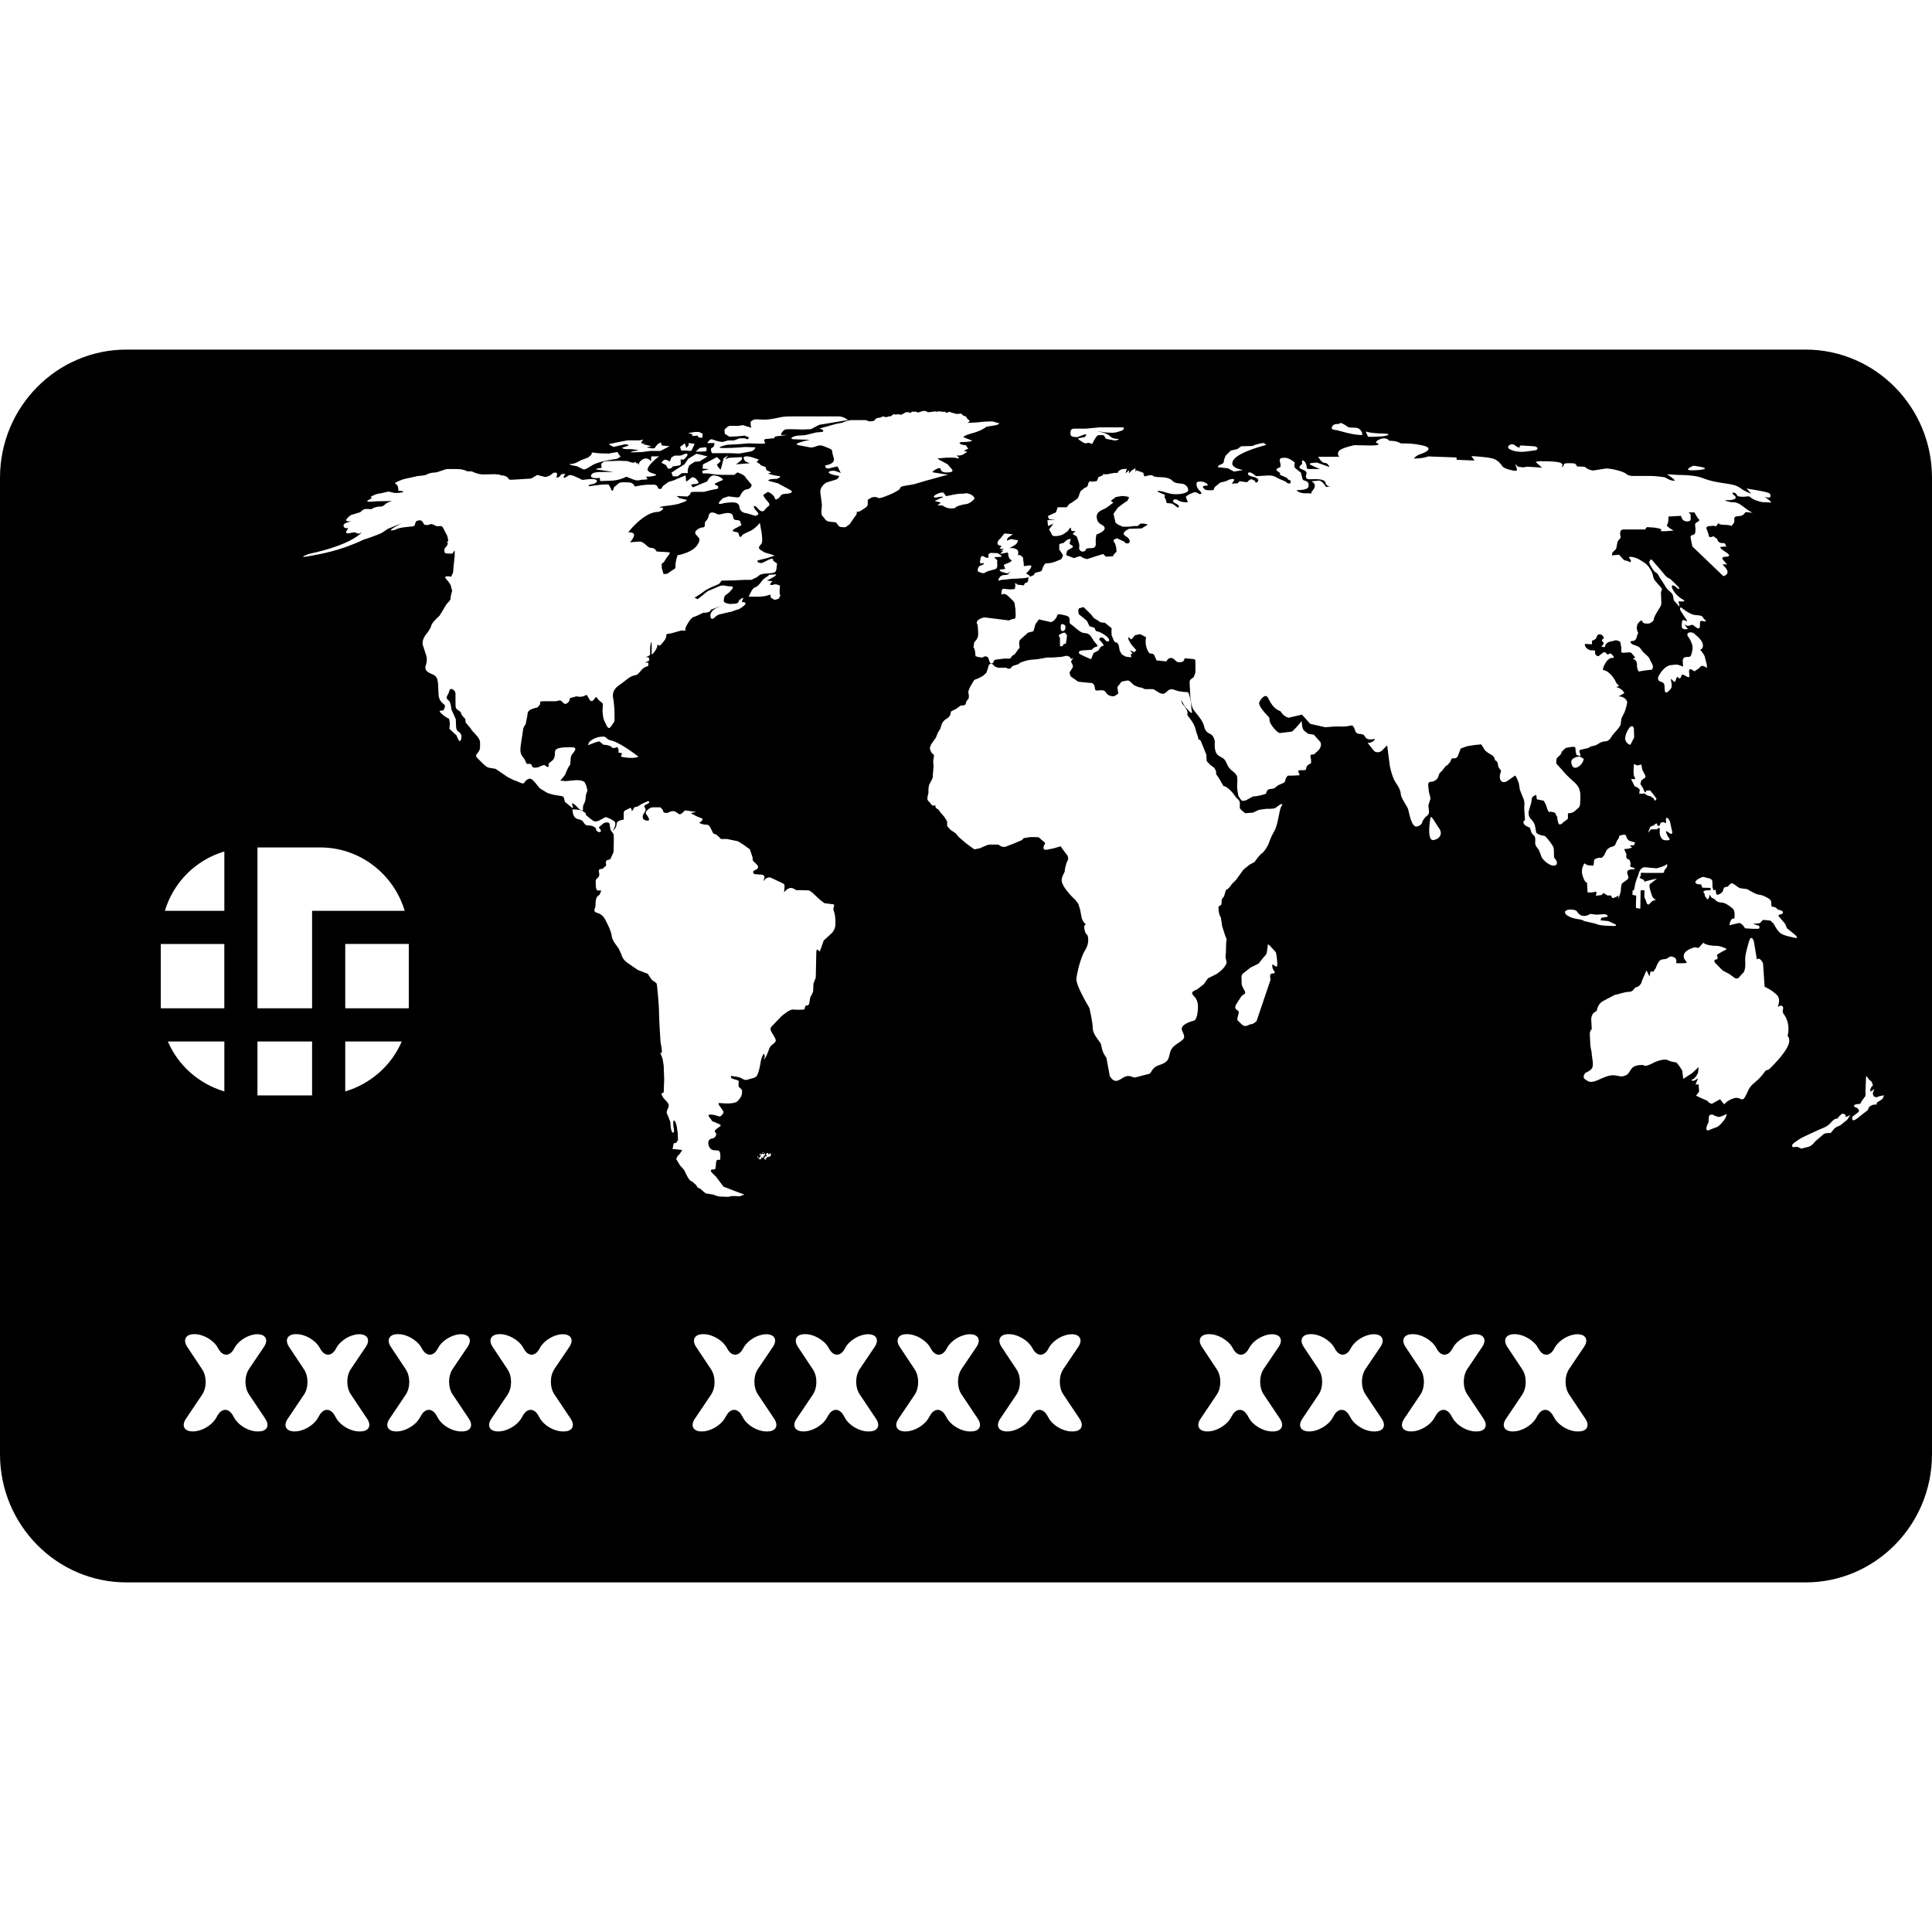 <svg xmlns="http://www.w3.org/2000/svg" viewBox="0 0 63.665 63.665"><path d="M44.353 21.586l.07-.006h-.007zm-6.574-3.57v.001l-.004-.007zm4.493 7.13l.018-.011-.018.011zm-5.064-6.23l.018.029-.003-.006-.015-.023zm-22.32-.724l.002-.003-.01.009zm44.61-6.672h-55.331c-2.298 0-4.167 1.893-4.167 4.221v32.182c0 2.327 1.869 4.222 4.167 4.222h55.331c2.298 0 4.167-1.893 4.167-4.222v-32.182c0-2.328-1.87-4.221-4.167-4.221zm2.534 24.695l-.194.126s.043.068-.05.059c-.094-.008-.194.076-.194.076l-.011.025-.039.085-.354.276c-.212.153-.145-.066-.145-.066l.177-.136c.085-.051-.004-.142-.032-.151-.178-.06-.076-.126.032-.126.11 0 .085-.035.118-.085l.134-.186v-.186l.018-.429c0-.074.062.018.09.068l.003.006.093.076.042.117-.051.052-.041.092.016.068.118-.094-.05.153.033.092.084.034.118-.042.142-.026-.057.122zm-32.034-22.602l.012-.01.039-.036h.148l.043.03.072-.021.117-.038.109.017.025.029.122-.008.105-.018.072.004v.008l.08-.017.127.017.084-.004.014.036.002.006.019-.006.095-.031.095.031.033.01.117.03.143-.013.076.068.084.029.055.084-.003.002.028.015c.109.06-.05.109-.025.109l.319-.017c.06-.008.253-.033.497-.033l.235.067s-.066.059-.177.067l-.253.042s-.144.126-.456.21c-.311.083-.303.135-.303.135l.278.109c.042.018-.101.05-.303.05-.202 0-.076.103.101.103l.084.118s-.219.083-.102.083c.118 0 .025.05-.076.11-.058.034-.152.034-.212.028l.086.073c-.009.051-.101 0-.169 0h-.245l-.278.025c-.042 0 .05.058.143.1l.169.092.134.152c.084.093-.017.119-.168.119s-.186-.06-.194-.119c-.009-.06-.144.009-.144.009s-.194.101-.092.109l.48.075-.161.042-.614.169-.336.101-.345.06c-.177.034-.068.076-.203.152s-.135.084-.413.193c-.277.109-.21.017-.346.017-.134 0-.193.092-.227.092v.134c0 .083-.034.102-.202.211s-.177 0-.16.067c.017.068-.076.161-.076.161l-.157.23-.135.101c-.142 0-.193 0-.235-.05l-.084-.11-.236-.025c-.126-.034-.126-.109-.203-.177-.075-.068-.016-.287-.025-.404l-.05-.379c-.017-.211.202-.328.202-.328l.304-.093c.067-.009.134-.126.109-.126s-.202-.025-.303-.077c-.101-.051.018-.092.109-.092.093 0 .253.076.253.076l-.109-.22-.278.068c-.16.017-.118-.102-.118-.102s.16-.017.244-.101c.084-.084-.009-.21-.017-.328-.008-.119-.051-.101-.262-.194-.21-.092-.261.035-.455.035l-.396-.076c-.253-.051.371-.177.371-.177l-.497-.017c-.227 0-.067-.126.186-.126.252 0 .438-.109.632-.109s.134-.093-.009-.118l.573-.16.194-.035c.018-.025.219-.084.287-.084h.472l.134.043.134-.016.093-.09.134-.025.097-.042.021.025.084.005.071-.025.051.004.105-.076.047.013.13-.009.059.021.097-.046.037-.024.03-.019.118.004.017.015.015.011zm26.313 23.193c0-.094.143-.094.185-.043l.127.043c.101 0 .244-.085.244-.085s.059-.041.008.085-.255.344-.33.344l-.261.102c-.118 0-.01-.235.016-.261l.011-.185zm.504-.414l-.134-.169-.27.151-.085-.033-.066-.068-.151-.065-.219-.102.101-.134-.018-.237h-.1l.083-.202c-.201.152-.218.051-.218.051.135-.032.218-.236.218-.236l.019-.184-.22.202-.287.186-.032-.271s-.152-.253-.203-.27-.168-.017-.253-.068c-.084-.049-.286-.033-.539.102-.252.134-.286.05-.286.05-.488-.017-.388.253-.574.338-.186.084-.236 0-.438 0s-.472.169-.606.202c-.136.032-.186.017-.303-.068-.118-.084.017-.219.017-.219s.117-.033.201-.134c.085-.102 0-.388 0-.488 0-.102-.051-.186-.051-.388 0-.203-.05-.338.051-.422l-.017-.354c.033-.236.169-.202.186-.271.017-.067.051-.236.236-.32l.354-.186c.118-.017.32-.101.472-.101s.168-.152.235-.152c.068 0 .185-.118.185-.202l.153-.354.102.202.032-.169.085.017.084-.118s.051-.152.118-.235c.067-.084.185-.052.252-.084.067-.035.086-.102.22-.052.136.052.084.203.084.203h.235c.236 0 .035-.066.017-.203-.017-.134.086-.218.254-.286.167-.067.1-.017.236-.017l.152-.167c.1.084.319.101.421.101.101 0 .151.017.285.068.137.051 0 .068-.134.152-.135.084-.135.068-.101.152.033.084-.085.084-.085.084s-.067.051.051.152l.201.203.219.117.187.135c.135.05.135-.05.252-.152.118-.101.085-.354.085-.472 0-.119.033-.253.118-.556.084-.303.168-.034.168-.034l.102.606c.084-.118.201.118.201.118l.052.775s.235.102.404.27c.169.169-.017.456.051.388.066-.067.185-.034.151.084-.033.116.033.169.033.169.236.336.118.707.118.707.201.219-.186.656-.404.893-.219.237-.236.237-.287.237-.05 0-.118.184-.369.388-.254.203-.22.287-.338.488-.117.202-.151-.017-.371.051-.22.067-.322.201-.322.201zm-7.452-11.188c-.023-.18-.091-.09-.112-.203-.023-.113-.158-.147-.214-.192l-.092-.071-.021-.029-.111-.179-.227.021-.136.023-.088.011-.226.08-.09.235c-.022.078-.111.102-.169.089-.056-.012-.077.101-.077.101l-.091.113c-.057.022-.112.089-.157.157-.045.067-.136.111-.146.202-.011.09-.124.202-.259.202-.134 0-.066.191-.066.281s.055.169.055.281l-.067.213.022.214c0 .111-.102.146-.134.19l-.08.113s0 .134-.179.179c-.179.045-.258-.416-.291-.551-.034-.134-.237-.359-.248-.527-.01-.169-.156-.338-.214-.45-.055-.112-.111-.292-.145-.46l-.089-.686-.191.191c-.146.09-.247-.011-.247-.011l-.203-.258c.214-.012.237-.136.237-.136-.347.077-.29-.094-.393-.144l-.068-.014c-.201 0-.169-.101-.234-.224-.068-.124-.091-.011-.416-.022-.208-.008-.32.004-.403.013l-.125.009-.494-.113-.27-.303-.439.102c-.169-.033-.269-.213-.269-.213-.227-.078-.328-.281-.417-.449-.09-.169-.291.112-.291.19l.036.098c.054.095.157.22.244.306.122.124.022.112.101.258.066.123.211.286.29.313l.035.001.371-.045c.089-.044.326-.348.326-.348l.025.199.02.06c.032.068.112.113.168.158l.19.032.134.147.079.09c.035.057.045.191-.089.303-.135.112-.08.112-.18.112-.102 0-.034.135-.034.168v.124s-.146.045-.156.146c-.013.101-.058.079-.202.079-.147 0 .022.157-.034.168l-.224.011h-.137c-.032 0-.09.09-.101.169-.011.08-.09.08-.202.135s-.124.134-.27.134c-.147 0-.158.158-.158.158s-.234.089-.427.089l-.224.124c-.169.056-.159 0-.214-.068-.058-.067-.058-.123-.079-.27-.023-.146 0-.225 0-.326l-.011-.126-.058-.087c-.078-.09-.19-.112-.28-.326-.089-.214-.146-.168-.292-.281-.146-.112-.101-.46-.101-.46-.068-.27-.157-.202-.271-.315-.111-.112-.045-.213-.214-.438l-.225-.291c-.035-.06-.06-.153-.076-.251-.03-.177-.036-.373-.036-.423l-.011-.225c0-.089.067-.112.123-.157l.012-.01.056-.146v-.371l-.009-.06-.06-.02-.246-.021c-.079-.023-.023.112-.157.123-.135.011-.123 0-.226-.09-.1-.09-.19-.021-.19-.021l-.078.089-.102-.012-.214-.023-.066-.157c-.023-.056-.068-.067-.124-.067-.058 0-.103-.102-.124-.157-.022-.056-.045-.123-.045-.269l.014-.115-.171-.087-.013-.013-.18.035-.056.068c-.057.067-.068.101-.124.021-.057-.079-.033.057-.033.057l.089.157.169.191-.068.067-.145-.067.089.112-.056.011.011.113-.179-.023-.124-.068-.074-.119-.035-.191-.059-.091-.03.001c-.067.011-.112-.179-.135-.213-.022-.034-.011-.258-.011-.258l-.21-.168-.016-.011-.134-.012-.157-.101c-.09-.034-.136-.146-.168-.169l-.182-.179-.056-.054-.113.031c-.101 0-.044.203-.044.203l.168.135c.112.078.125.135.125.135l.056.124.168.055.044.102c.035.022.112 0 .326.157.214.158.079.27-.034.124-.112-.146-.213-.011-.167.023.044.035.179.191.111.191-.068 0-.102.067-.146.146l-.167.09-.079.202s-.36-.146-.393-.19c-.034-.045.01-.101.122-.101l.292-.022s.056-.08.157-.101c.102-.023-.033-.079-.146-.281-.111-.202-.213-.146-.313-.18-.102-.034-.19-.124-.314-.225s-.113-.055-.113-.19c0-.136-.068-.136-.259-.181-.157-.037-.146.019-.163.071l-.017.03c-.045.057-.077.125-.18.146l-.393-.089-.113.157-.067.235-.179.045-.237.213c-.123.101.012.314-.068.314l-.146.203c-.056-.011-.134.124-.134.124h-.202l-.259.033c-.111 0-.067.113-.134.124-.067.012-.078-.01-.112-.136-.034-.124-.146-.101-.191-.066l-.012.01-.122-.01-.113-.034s-.011-.28-.067-.28l.022-.169c.034-.056.135-.112.135-.292l-.014-.234-.008-.057c-.124-.179.225-.247.225-.247l.808.101.1-.041.082-.015c.066 0 .032-.236.032-.326l-.032-.202c-.012-.033-.103-.123-.227-.236-.124-.113-.201 0-.201-.045s0-.168.055-.179l.227.022.156-.011.022-.113c-.022-.09-.012-.111.067-.033l.213.023s.022-.089.08-.089c.057 0 .066-.09.066-.147l.019-.03-.14.027-.253.017-.186.008-.21.025c-.143 0-.219.042-.219.042.017-.152.126-.202.236-.194.108.008.159-.126.159-.126-.084.134-.193.034-.243.034-.051 0-.119-.051-.109-.084l.185-.026-.051-.134.186-.076c.151-.076.025-.101.025-.101s-.061-.076-.061-.167c0-.093-.075-.051-.075-.051l-.193.035.109-.109h-.101l.126-.059h-.152l.066-.093s-.134-.017-.134-.076.016-.101.092-.168l.136-.168.278.025-.117.084c-.061.033-.086.101-.077.126l.135-.05.228.041s-.008.119-.151.186l-.152.084s.067-.042.219.008c.151.05.076.219.076.219s.043-.043.126.025c.084.067.033.085.067.193l.008.136.212-.026c.067.026.033.035 0 .118l-.136.152.102.058.023.046.125-.051c.032-.032-.017-.065.125-.097l.021-.004c.167-.034.1-.057.179-.203.077-.146.09-.044.337-.123l.032-.012.192-.078c.045 0 .078-.146.078-.146l-.123-.18v-.158c0-.044.135-.056.135-.056l.089-.079c.045-.044.101-.056.157-.056l-.045.158.102.067c.032.045.011.045-.079.101-.09.057-.102.034-.123.146-.021.113.068.068.101.102l.146.056.169-.056c.032-.034.145.056.145.056l.083.023.041.01.269-.089.258-.079.091.09s.337-.011.236-.045l.056-.064.057-.058-.012-.136-.032-.124c-.08-.113-.09-.125.056-.181l.247.113s.022.068.112.056c.073-.009.093-.102 0-.19l-.08-.057c-.179-.101.124-.235.124-.235l.416-.012.068-.045.135-.079-.123-.034h-.124l-.09.079h-.113l-.18.023h-.202l-.169-.079-.067-.056-.067-.292.146-.202s.27-.213.304-.213l.056-.103c.033-.042-.093-.059-.171-.064l-.054-.003-.203.033-.134.102c-.067.044.057.078.057.078l-.224.169c-.136.089-.361.111-.326.348.033.235.224.19.257.314.035.124-.269.225-.269.225s-.034.135-.023.281c.012.146-.067.168-.146.168-.079 0-.169 0-.179.045-.013.046-.045.068-.113.068-.067 0-.112-.068-.112-.113s.033-.068-.022-.225c-.058-.157-.022-.157-.146-.212-.124-.056.136-.124.023-.124h-.035c-.078-.001-.078-.01-.089-.09-.012-.089-.09.103-.135.114-.046.01-.079.101-.292.134-.214.033-.203-.056-.203-.056l-.09-.157.146-.191-.179.079-.022-.191.271-.022-.214-.011-.044-.101.134-.067.134-.057.057-.169h.303s.078-.135.135-.135l.189-.134c.045-.012.08-.135.08-.135l.045-.123.134-.112c.033-.012.102-.023.113-.103.011-.078.056-.134.089-.111.034.023.203-.011.203-.011l.056-.136c.034-.011.146-.033.146-.089h.146l.101-.022.136-.023h.102c0-.033.045-.089.146-.123l.157-.011-.045.146.124-.102-.015.107.101-.102.113-.067.011.124.023-.056.168.056.102.045h-.045l.045.101s.214-.067.259-.035c.045.035.079.057.235.057.158 0 .327.023.416.112.09.09.169.09.304.102.135.011.225.112.225.213 0 .101-.27.146-.46.135-.192-.011-.395-.1-.439-.1s-.169-.035-.079.033l.214.09s-.045.067.023.146l.033.123.135.012c.044 0 .111.045.19.112.078.067.145-.034-.034-.112s-.023-.181.067-.113c.089.068.28.089.338.068l-.067-.169c.032-.056.246-.158.324-.158l.136.068.057-.022c0-.067-.136-.124-.159-.258-.021-.136.013-.136.146-.136.135 0 .314.136.157.136s-.09.078-.032.123c.056.045.28.023.28.023l.045-.101.179-.146.182-.045.122-.057c.033-.01.169-.044.157.023l-.078.113.191-.012.066-.068.248.034s.079-.101.146-.101l.112.056s.012.113.09.023c.078-.089-.101-.146-.101-.146s-.271-.045-.214-.134c.056-.091.259.101.259.101l.415-.023c.079 0 .168 0 .303.09l.259.112c.089.089.102.057.157.057l.01-.09s-.101-.023-.123-.089l-.156-.068c-.113-.033-.068-.089-.068-.089l-.089-.068c-.08-.022 0-.112.056-.112.057 0 .057-.089.023-.202-.034-.113.056-.124.179-.124.124 0 .314.157.314.157s-.045.158.022.191l.18.146.045.18c.012.09.078.067.135.101.056.033.089.056.065.18-.021.124-.393.112-.393.112.113.135.36.101.36.101l.122.011.023-.067s.101-.1.101-.19c0-.091-.111-.147-.111-.147l.246-.023c.112 0 .236.214.236.214l.158-.034s-.158.034-.18-.111c-.023-.147-.393-.112-.528-.112s-.124-.091-.101-.169c.023-.08-.023-.112-.169-.169-.146-.056.033-.168.033-.168s-.033-.146.032-.113c.068.034.113.134.113.213 0 .079.033.068.18.068h.259s-.349-.135-.338-.168c.011-.034.101-.034.236-.045l.415.147s-.045-.135-.157-.135c-.111 0-.213-.202-.213-.202h.696s-.089-.068-.021-.18c.066-.113.518-.203.518-.203l.517.011c.313 0 .324-.044.224-.078s.079-.146.214-.157c.134-.012.19.078.19.078s.157 0 .27.034l.123.056s.338-.021.719.068c.383.089.078.235-.101.291-.094.029-.16.089-.2.139l.077-.004c.235 0 .395-.067.395-.067l.932.034.012.078.585.023-.103-.146s.495.023.698.079c.201.057.278.202.336.271.057.067.359.145.438.135.078-.012-.034-.225-.034-.225l.102.091.169.021.124-.021.225.011.271.021-.214-.19.101-.023s.606-.011.73.056c.124.068.011.136.011.136s.09-.011.09-.079c0-.067.191-.045.303-.045.113 0 .125.102.125.102l.258.012s.113.111.281.123l.427-.067c.179 0 .584.101.663.179.078.079.246.068.304.068h.493c.157 0 .427.033.472.045.045.011.113.089.282.112.167.023-.214-.213-.214-.213l.393.023c.079 0 .539 0 .785.101.249.101.428.124.606.157.182.034.473.045.63.169.157.123.369.19.369.19l-.156-.169s.438.067.618.112c.179.044.168.067.168.147 0 .078-.202.011-.202.011.146.079.235.19.235.19l-.271-.011c-.1 0-.348-.09-.415-.158-.067-.067-.134-.011-.291-.021-.157-.011-.136-.023-.181-.09-.045-.067-.214-.067-.067.045s-.068.169-.236.157c-.168-.011.058.068.18.068.124 0 .213.033.382.168.169.136.281.181.281.181l-.202-.023c-.09 0-.045.124-.27.134-.227.011-.079.135-.158.236l-.068.09c-.065-.067-.426-.012-.415-.09.013-.078-.111.18-.146.078l-.145.012c-.089 0-.158.034-.102.124l.058.168c0 .1.077.078.156.044l.124.09s.012.135.167.135c.158 0 .057.056.147.111l-.192.011c-.045.034-.01.067.169.181.179.112.079.146 0 .146-.077 0-.179.023-.09.112l.124.146-.153-.009.098.11c.19.225-.068.281-.068.281l-1.021-.978-.022-.1-.035-.18c-.021-.112.09-.089.124-.124.035-.033.035-.101.035-.19s-.058-.158.066-.213c.125-.057.012-.123.012-.123l-.113-.192h-.191l.067.068v.168s-.01.079-.156.057c-.146-.023-.157-.18-.157-.18l-.416.022-.011.18-.045.124.09.079.134.079s-.404.045-.427.011l.022-.034c.023-.034-.202-.078-.291-.078l-.182-.012-.066.078h-.697c-.124 0-.113.08-.124.135l.021.134-.1.124-.035.168c0 .101-.079.135-.134.192l-.023.101.235-.023.169.18.136.034c.068.066.136.01.045-.09-.09-.101.202-.044.337.045.134.089.189.101.27.202l.032.04.046.073c.101.157.078.258.134.348l.203.235c.089.113.022.068.011.191l.012.293c0 .134 0 .111-.125.314-.124.203-.124.247-.124.281 0 .034-.11.124-.179.124-.067 0-.179.01-.201-.079-.013-.05-.06-.014-.098.027l-.047.056-.014.019-.023.123.023.112c.057.034-.011.135-.011.135s-.013.18-.146.18c-.135 0-.045.101.023.123.068.023.18.057.225.112.045.057.068.113.202.226.135.112.101.146.18.27.079.123.011.213.011.213l-.27.033-.171.031s-.067-.101-.056-.225c.011-.124-.09-.18-.135-.202l.079-.034-.123-.146c-.034-.046-.169-.012-.271-.012s-.066-.056-.066-.168l-.035-.179c.013-.033-.146-.068-.146-.068l-.072.022-.062.013c-.033 0-.202.045-.214.146-.011.101-.179.01-.11 0 .066-.012.066-.136.021-.136-.044 0-.021-.079.023-.091.045-.011 0-.134-.112-.146-.113-.01-.091.103-.146.158l-.113.056v.113l-.237-.012c-.011.134.146.213.227.213.077 0 .124-.012.111.056-.011.068.034.135.113.135l.101-.078c.057-.045.102-.09.157-.012.057.079.068 0 .146 0l.089.09c.034.079-.045.056-.045.056-.19 0-.348.404-.291.404.056 0 .169.045.304.212.134.169.09.214.224.304l-.101.045c.169.023.292.203.258.203l-.179.101c.214 0 .282.157.282.192 0 .033-.045.225-.09.336l-.102.202-.022.19c-.022.091-.158.225-.236.316-.079.09-.124.247-.28.247-.158 0-.259.134-.371.146-.113.011-.168.068-.168.068l-.282.067c-.056.023.011.135.011.179 0 .045-.09 0-.135-.023l-.021-.089-.012-.134c-.01-.068-.193-.019-.281-.004l-.033.004-.123.112-.045.101-.102.101c-.055.033-.045.135-.045.202l.192.212c.078.091.146.179.403.405.259.224.192.483.192.663 0 .179-.056.168-.157.27-.101.101-.246.089-.246.089v.157c0 .057-.124.103-.158.147-.033.045-.101.079-.134.056-.034-.022-.068-.191-.057-.235l-.057-.09.004-.02c-.014-.046-.165-.079-.194-.059-.033.023-.079-.056-.103-.157l-.029-.087-.071-.126-.225-.045-.022-.147s-.146.044-.146.135l-.017.122-.073.249c-.033.068-.012.213.045.27.057.057.102.112.146.213l.045.247c.023.068.214.112.258.112.045 0 .113.09.214.226.102.135.113.157.113.348 0 .191 0 .124.068.225.066.101.01.179-.035.179s-.078.023-.179-.033c-.101-.057-.191-.125-.259-.237l-.089-.235c-.034-.057-.124-.135-.124-.236 0-.1.022-.202-.056-.259-.079-.056-.089-.168-.112-.225s-.146-.045-.203-.146c-.056-.101.035-.089.035-.146 0-.057-.035-.338-.022-.439.01-.101 0-.191-.035-.258l-.112-.28-.034-.213s-.056-.179-.122-.258l-.271.191c-.225.112-.27-.135-.213-.27.064-.138-.06-.093-.081-.272zm-2.553 19.923l-.494-.742c-.153-.231-.053-.42.226-.42h.023c.277 0 .615.195.754.436l.034.061c.139.24.362.238.498-.002l.031-.055c.136-.242.469-.438.744-.438.276 0 .373.187.218.416l-.492.73c-.154.231-.157.604-.002.835l.537.804c.154.231.055.418-.224.418h-.039c-.278 0-.615-.194-.753-.436l-.053-.094c-.139-.24-.362-.242-.5-.001l-.057.095c-.138.241-.477.436-.754.436h-.014c-.277 0-.377-.187-.222-.416l.532-.793c.158-.229.159-.604.007-.834zm.325-18.171c.024-.134.177.194.287.338.108.144.066.337-.178.388-.244.049-.114-.7-.109-.726zm-3.68 18.171l-.493-.742c-.153-.231-.054-.42.225-.42h.022c.278 0 .615.195.755.436l.035.061c.138.24.36.238.498-.002l.029-.055c.137-.242.47-.438.746-.438s.372.187.218.416l-.493.73c-.155.231-.156.604-.002.835l.537.804c.155.231.056.418-.224.418h-.04c-.277 0-.615-.194-.753-.436l-.054-.094c-.136-.24-.361-.242-.5-.001l-.055.095c-.139.241-.479.436-.755.436h-.014c-.277 0-.377-.187-.222-.416l.533-.793c.16-.229.161-.604.007-.834zm-3.355 0l-.492-.742c-.154-.231-.053-.42.225-.42h.023c.277 0 .614.195.753.436l.034.061c.139.24.362.238.498-.002l.031-.055c.136-.242.47-.438.745-.438.276 0 .374.187.218.416l-.493.73c-.154.231-.155.604-.002.835l.538.804c.153.231.054.418-.225.418h-.04c-.277 0-.615-.194-.752-.436l-.054-.094c-.137-.24-.362-.242-.501-.001l-.056.095c-.138.241-.476.436-.754.436h-.013c-.276 0-.378-.187-.222-.416l.533-.793c.158-.229.158-.604.006-.834zm.915-12.475c-.066-.136-.101-.146-.101-.304s-.021-.179.034-.258l.258-.204.269-.134.169-.213s.101-.09.101-.157l.034-.237s-.023-.089.122.079c.146.169.146.112.168.292.023.179.034.314 0 .337s-.156-.146-.145-.023c.011.125.056.157.056.157s.079.09-.032.09c-.113 0-.103.078-.08.213l-.012.033-.449 1.326s-.101.101-.179.101c-.079 0-.18.135-.314 0s-.157-.113-.134-.214c.021-.101.066-.179.021-.225-.045-.045-.135-.056-.079-.191l.157-.246c.08-.145.204-.088.136-.222zm1.214-6.089c-.078.101-.101.584-.235.82-.136.236-.157.348-.202.45-.045.101-.157.258-.214.292-.056.035-.213.236-.236.281l-.169.089c-.034.034-.201.146-.236.213l-.201.281-.146.146-.008.013c-.027.04-.108.16-.183.177l-.068.226c-.065.044-.077.089-.077.213v.008c-.006.11-.111.019-.101.172.011.157.034.224.078.292l.045.293.096.299.051.128s-.022.045-.022.292-.034.247 0 .371c.032.124.022.135-.057.249-.08.112-.19.179-.246.225l-.292.145-.136.192-.214.169c-.077.044-.258.077-.124.213.137.135.158.281.137.505-.023.226-.079.325-.158.325 0 0-.448.114-.358.315l.029.069c.062.146.062.192-.076.29-.157.113-.314.18-.359.404-.045.226-.09.293-.359.382-.271.09-.226.293-.359.293l-.428.112c-.089 0-.201-.112-.381 0-.18.111-.292.201-.449-.045l-.112-.608c-.158-.201-.158-.382-.18-.449l-.027-.047c-.069-.101-.242-.301-.242-.47 0-.202-.112-.674-.112-.674s-.451-.74-.428-.966l.016-.109c.044-.253.16-.66.276-.834.135-.203.112-.472.045-.517s-.112-.315-.045-.315-.045-.023-.112-.203l-.059-.301-.057-.184-.098-.132-.098-.093c-.177-.177-.37-.429-.353-.57.022-.169.102-.225.102-.292l.009-.082.047-.177.028-.058c.027-.049.051-.105-.005-.201l-.136-.179-.075-.11-.002-.003-.226.066-.226.046c-.079 0-.124.011-.112-.09.012-.1.112-.1-.012-.19-.123-.09-.112-.134-.202-.134l-.227-.001-.009.001-.163.027-.039.006-.067.067-.134.057-.158.067-.124.045-.112.045-.029.009-.105-.009-.112-.068h-.259c-.124 0-.169.056-.202.056l-.146.066-.096.018-.027.004s-.033.045-.123-.033l-.213-.157-.247-.213-.079-.103-.044-.033-.135-.09-.113-.124v-.134l-.014-.043-.086-.136-.101-.113-.09-.124-.02-.008c-.034-.017-.096-.06-.071-.126 0 0-.101.035-.146-.034l-.04-.058-.005-.008s-.089-.057-.079-.136l.012-.078.023-.101v-.135l.022-.124.101-.191.022-.073.001-.084.023-.258-.012-.157c0-.1.056-.224 0-.247l-.068-.066-.045-.136.045-.123.157-.224.067-.168.079-.124c.023-.045.023-.225.202-.326.177-.1.125-.231.156-.247l.158-.079.157-.113s.168.012.168-.068c0-.078.09-.157.09-.157l.011-.089-.022-.146.057-.147.112-.19c.045-.078.101-.067.169-.101l.146-.078.112-.102.056-.157.023-.101.067-.045c.079.01.124.09.124.09l.111.044h.258l.091.035.037.003.063-.048.033-.045.18-.056.103-.067.179-.057.113-.022.258-.023.314-.056h.191l.146-.011.146-.012.146-.033s.134.022.134.079c0 .056.101-.012.101-.012s-.101.112-.078.146c.023.034.078.124.045.18l-.101.157.033.124.091.067.076.049.081.063.202.023.258.023s.079.023.09.135c.012.112.034.112.079.112s.201-.034.259.023l.078.1c.068.056.202.09.259.045l.101-.068c0-.078-.057-.213 0-.258.057-.046.089-.146.156-.146.069 0 .169-.067.237.011l.124.113s.146.078.214.078l.052.012.096.044h.269c.057.011.247.19.359.146.112-.044.122-.146.27-.146l.214.068.158.022.146.01c.023 0 .074.174.099.322l.014.161c-.012.124.09.28-.057.158l-.157-.169-.124-.225.033.124s.179.203.179.292-.032.067.068.19c.101.124.18.259.214.438l.06.173.02.085c-.033.033.045-.033.09.091l.168.416.012.213.113.124.142.104.049.098c.035.146-.056.022.091.225l.156.27c.112.021.226.135.304.225l.135.179c.057.044.102.089.102.157v.158l.002.02.065.071.113.089.256-.021.192-.091.247-.034s.247.012.304-.033l.156-.112s.117-.047.038.055zm-8.732 18.564l-.493-.742c-.152-.231-.053-.42.226-.42h.022c.277 0 .614.195.755.436l.035.061c.138.24.359.238.497-.002l.029-.055c.137-.242.47-.438.747-.438.275 0 .372.187.218.416l-.492.73c-.156.231-.157.604-.003.835l.537.804c.155.231.055.418-.224.418h-.04c-.277 0-.615-.194-.751-.436l-.054-.094c-.138-.24-.362-.242-.502-.001l-.055.095c-.139.241-.477.436-.754.436h-.014c-.277 0-.377-.187-.222-.416l.533-.793c.157-.229.159-.604.005-.834zm-3.354 0l-.493-.742c-.153-.231-.053-.42.225-.42h.023c.278 0 .615.195.754.436l.034.061c.139.24.362.238.498-.002l.031-.055c.136-.242.469-.438.746-.438s.373.187.218.416l-.493.73c-.155.231-.156.604-.002.835l.538.804c.154.231.054.418-.224.418h-.04c-.278 0-.615-.194-.752-.436l-.053-.094c-.138-.24-.363-.242-.501-.001l-.056.095c-.138.241-.477.436-.754.436h-.013c-.277 0-.377-.187-.222-.416l.534-.793c.153-.229.154-.604.002-.834zm.656-28.618l.194-.092s.161-.05.042-.05c-.118 0-.227.059-.261.008-.033-.05.261-.186.32-.134l.084.109.202-.042.194-.034.194-.008c.109-.042.328.042.346.168 0 0-.135.161-.278.178-.143.016-.336.076-.345.109-.008.033-.092.033-.168.033s-.193-.042-.228-.076c-.034-.033-.202-.025-.202-.025l.11-.092-.204-.052zm4.221 4.347l.075-.008.06.076c.018.025-.033.286-.033.286l-.075.017-.034.067h-.084v-.27l-.043-.092.067-.042.067-.034zm-.06-.262c.017-.059.151-.017.151.06 0 .075-.017.143-.103.143-.081.001-.048-.203-.048-.203zm-2.561-2.037c-.075 0-.117.051-.1-.085.017-.134.041-.184.135-.126.092.06.143.026.143.026s-.049-.152.085-.152l.21.008c.051.035.244.126.043.126-.202 0-.152.017-.067.092l.019.034c-.035.034.057.253-.086.279l-.236.067c-.102.042-.102.084-.202.05-.101-.033-.126-.033-.126-.092s.042-.135.109-.152c.065-.017.149-.075.073-.075zm4.163-4.197c.101.102.21.102.269.102.06 0 .026.051-.109.051l-.27-.051c-.059-.025-.024-.143-.168-.126-.145.017-.103-.017-.202.126-.102.143-.042.193-.16.143-.118-.05-.094.068-.271-.05-.178-.118-.169-.101.093-.152 0 0 .102-.093.009-.093l-.244.093c-.101 0-.236 0-.236-.102 0-.101.008-.176.126-.176h.387l.447-.042h.784s.075.067-.085.118c-.159.051-.187.059-.303.059-.117 0-.304-.016-.345-.033l-.135-.017s.311.049.413.15zm4.397 1.129l-.295.051-.202-.109-.328-.034c0-.066.067-.076.135-.109.067-.034.05-.051.067-.136l.051-.134.059-.06.109-.109.218-.051.127-.092.371-.009.101-.042.202-.051c.051 0 .068-.026.151.059 0 0-.834.203-1.053.463-.218.262.169.338.287.363zm2.924-1.381c.009-.043.034-.135.177-.135.144 0 .068-.084.237.017.169.101.101.093.244.101.143.009.185-.008.26.051.077.059.127.202.06.194-.025-.003-.177 0-.455-.067l-.354-.093c-.093-.009-.177-.027-.169-.068zm1.121.109s.126.06.548.068c.421.008.067.093.009.093l-.296.016h-.185l-.076-.177zm5.157.464l.387.025c.026 0 .194.042.077.126 0 0-.363.058-.472.058-.11 0-.287-.017-.413-.093-.128-.076.059-.22.176-.126.119.093.135.076.169.067.034-.007-.085-.057.076-.057zm5.644.665c.707.093.269.152-.052.152-.319 0 .052-.152.052-.152zm-.135 6.892c.026.135-.085.06-.143.025-.061-.033-.11-.05-.118 0-.008.051-.051.135-.102.067-.051-.067-.075.042-.092.102-.018.058-.043.05-.118-.035-.076-.083-.008.084-.008.186 0 .101-.043.135-.126.21-.086.076-.11 0-.11-.135 0-.134-.033-.168-.126-.194-.093-.025-.118-.109-.059-.21.059-.101.209-.32.396-.337.185-.017.193-.033.312.017.117.05.084.042.075-.135-.009-.177.126-.143.203-.152.075-.008.083-.075.118-.244.033-.168-.118-.393-.135-.413-.109-.126.067-.21.193-.109.126.102.287.245.287.387 0 .143-.084.118-.084.143s.143.144.16.294l.051.194c.009.186 0 .084-.108.051-.11-.035-.094.05-.203.109-.108.059-.06.093-.168.017-.111-.075-.12.028-.095.162zm-.682 5.359c.084.109-.018.092-.117.092-.102 0-.194-.126-.178-.311.017-.186-.085-.05-.085-.05h-.201l-.102.118.076-.202.108-.042.094-.076.051.093.067-.017c-.017-.033.033-.143.137-.101.101.042.058.017.058-.092s.084-.06.135.067l.06.278c.059.194-.068.119-.144.051-.076-.069-.044.082.041.192zm-.876 1.372c.098.04.079.076.059.093.069-.034.43-.109.43-.109l-.193.151c-.067.034-.051.093-.051.126 0 .034.059.236.092.311.034.076.117.11.117.11l-.117.041-.109.109c-.025.025-.093-.025-.093-.101l-.059-.134v-.144l.008-.076c-.042 0-.145-.059-.134.059l-.009.54-.144-.026v-.169l.01-.236-.126-.025.008-.16s.041.076.067-.109c.025-.186.118-.379.118-.379s.041-.278.235-.262l.371.035s.262-.068.304-.118c.043-.051.084.034-.018.143-.101.109.051.126-.177.126h-.488c-.085 0-.169-.033-.143.051.025.087-.127.087.042.153zm-.481.01l-.186.135c-.034.101-.034.203-.034.253l-.076.261v-.119s-.118.085-.202.085l-.051-.085h-.11l-.134-.084-.06.068-.193.025c.024-.042.033-.159 0-.134l-.126.025h-.145l-.016-.328s-.052.025-.118-.144c-.067-.168-.051-.235-.043-.319l.051-.133.025-.037s.058.06.151.068l.145.009.024-.186c.009-.033.118-.076.187-.076s.033.042.134-.068l.093-.186s.102-.109.169-.101l.101-.051.076-.169c.067-.067.067-.143.067-.143s.212-.092.228.009c.017.1.101.151.101.151l.194.059-.042.092h-.135l.075.076-.118.034-.12.013-.022.004.076.168s-.035.152.051.161c.084.008.084.177.084.177s-.05.075.05.092c.102.017.085.068.085.068s-.228-.026-.245.084c-.016.11.093.152.009.246zm-.892 1.348l.261.026.237.109c.067.051-.068.059-.11.051l-.219-.008c-.092-.017-.177 0-.336-.068l-.363-.084c-.109-.068-.176-.051-.278-.077-.1-.025-.151-.025-.285-.109-.136-.084-.085-.21.144-.194.228.018.142.084.286.177.144.093.328-.034.328-.034l.211.026.227-.017c.151 0 .134.084.134.084l-.201.034-.036.084zm-.709-5.073c-.134.092-.228.051-.252-.126-.024-.177.279-.202.279-.202l.134.084s-.026.151-.161.244zm2.097.69l.06.135c.032.076.059 0 .059-.025l.126-.008.102.118.117.161-.058.067-.043-.084-.118-.076-.084-.017-.101-.068-.06.008h-.109l.017-.135-.067-.068-.102-.042-.118-.237h.143l-.033-.084c-.041-.016-.024-.27-.024-.27l.009-.143.108.05.135-.034.034.177.076.144c.024.06.06.093-.025.143l-.084.059-.033.118.073.111zm-.277-1.641l-.126.244s-.177-.051-.169-.227c.008-.177.219-.556.286-.311l.009.294zm1.601-4.551s.126.068-.009.068h-.134s.068.227.017.152l-.151-.169c-.059-.076 0-.186-.118-.287-.116-.101-.142-.125-.201-.235l-.135-.211-.109-.177c-.102-.05-.135-.109-.22-.253-.083-.143-.024-.151-.024-.151s.024-.118.1 0l.186.21.177.21c.11.152.177.135.237.194.058.058.27.253.276.287l-.033.025c-.024-.017-.161-.161-.21-.118-.053.042.108.33.351.455zm.169.977s-.21.05-.202-.101c.009-.152 0-.194.06-.194.059 0 .193.118.059-.067l-.152-.236c-.06-.092.008-.119.008-.119s.279.236.456.253c.177.017.234.017.27.084.033.068.159.126.06.126-.102 0-.16-.059-.16.058 0 .119.008.22-.11.152-.118-.067-.093-.126-.219-.075-.126.051-.185-.068-.177-.025l.107.144zm-5.456 24.398l-.493-.742c-.152-.231-.053-.42.226-.42h.022c.276 0 .614.195.755.436l.034.061c.139.24.36.238.498-.002l.029-.055c.137-.242.47-.438.746-.438s.373.187.218.416l-.492.73c-.155.231-.156.604-.002.835l.537.804c.155.231.054.418-.224.418h-.041c-.276 0-.614-.194-.75-.436l-.055-.094c-.137-.24-.361-.242-.501-.001l-.055.095c-.139.241-.477.436-.754.436h-.014c-.277 0-.377-.187-.222-.416l.533-.793c.156-.229.158-.604.005-.834zm8.555-14.346c-.127-.059-.235-.277-.235-.277l-.051-.084c-.094-.06-.035-.084-.177-.093-.144-.008-.144-.033-.194.018-.053.05-.035.084-.144.084l-.153.017.202.06s.051.101-.043.101h-.167l-.207-.013-.046-.004s-.117-.21-.228-.168l-.286.068s.024-.253.16-.219c0 0 .051-.245-.059-.338-.11-.092-.255-.193-.371-.193-.118 0-.203-.076-.203-.101l-.117-.059-.059-.101s-.025.159-.076.159l-.083-.109s-.009-.135-.068-.135l.076-.051.177-.008v-.075l-.271-.009-.043-.11s-.159.026-.193-.075l.06-.076s.151-.093.209-.093l.169.042c.043 0 .128.042.128.109l.009.202.032.093s.076-.058.076.025c0 .084.025.118.06.118.033 0 .16-.067.178-.143.017-.075.032-.118.117-.118.084 0 .108-.177.235-.092.128.084.16.135.254.142l.193.025.041.027c.087.055.256.144.32.152.076.008.177.033.277.092.102.058.152.092.152.194 0 .101 0 .118.06.118.059 0 .136.05.136.076 0 .025.186.025.186.109s-.169.05-.145.118l.22.26.059.144.21.168c.026.025.237.186.034.144-.199-.045-.284-.062-.411-.121zm-35.286 14.346l-.493-.742c-.153-.231-.053-.42.225-.42h.023c.278 0 .616.195.754.436l.035.061c.138.24.361.238.498-.002l.03-.055c.137-.242.47-.438.746-.438s.373.187.218.416l-.493.73c-.155.231-.156.604-.002.835l.538.804c.154.231.054.418-.225.418h-.04c-.277 0-.615-.194-.752-.436l-.053-.094c-.137-.24-.362-.242-.501-.001l-.055.095c-.139.241-.477.436-.754.436h-.014c-.276 0-.376-.187-.222-.416l.534-.793c.155-.229.156-.604.003-.834zm1.551-7.004l.008.003.004.004-.003.01-.009.002-.016.002-.009-.002-.007-.011.002-.006.005-.003.003-.014.013.002.006.003v.009l.003.001zm.084-.039l-.016-.012-.017-.012-.006-.017-.002-.017.02.002.002-.003.021.022.023-.005.009-.016.007-.012h.019l.014.011.007.012.019.003.008-.013.005-.007.008-.008.021-.003.001.017.005.011-.008.014-.007.017-.016.017-.02.01-.001.026-.011.021-.035.006-.035-.002-.012.008v.01l.018.006.005.014-.015.01-.001.009-.016.002-.009-.011-.016-.002-.009.004-.019.002-.003-.006-.015-.004v-.014l.025-.007.01-.013.009-.004.004-.021.005-.018.043-.007.007-.014-.026-.006zm.004-.086h.016v.008l-.002.007-.007.005-.004-.009-.003-.011zm.064-.013v-.011h.012l.005.008h.011l.007.009-.009.007-.02-.003-.006-.01zm.127.104l-.001-.021-.014-.007-.002-.036h.019v-.028h.049l.001.028.014.005v.014l.015-.002.01-.01.002-.017.007-.009.022.006h.02l.002.013v.02l-.025.003.002.012h.02l.003.016-.011.019-.02.005-.013.008-.021.015-.025.004-.032-.012.002.02-.008.013-.026.002v.016l.003.014-.008.008-.014-.011-.019.006.005.011.011.006v.024l-.014.002-.014-.021-.014-.024-.018-.006.005-.014.013-.008.009-.013.009-.009.006-.014.008-.016h.021l.009.01h.012v-.022zm.261-3.913c.067.127.051.152-.068.243-.118.094-.101.144-.169.304-.067.16-.142.244-.101.144.042-.101-.025-.144-.025-.144s-.076.144-.093.26c-.016.116-.065.367-.122.458l-.004.006c-.06.085-.143.077-.295.127-.152.051-.169-.059-.338-.085l-.208-.035-.019.035c.008.067.126.067.261.126l-.008.178c.068.101.118.075.118.178 0 .1-.017.168-.134.303-.118.135-.532.075-.616.075-.083 0 .052.143.109.236.06.094.017.101-.041.177-.06.075-.135-.025-.337-.033-.202-.009.017.143.025.21l.253.109c.093.052 0 .068-.109.161-.109.092 0 .108 0 .151s-.025.143-.143.159c-.118.018-.144.126-.101.245.042.118.126.143.219.143s.16-.008.16.186-.017.109-.084.127c-.067.018-.051.06-.067.201-.017.144-.008.101-.118.119-.109.017-.017.101.126.235l.245.328s.649.253.69.261l-.161.06-.135-.009h-.134l-.1.026-.018-.002-.244-.008c-.05 0-.167-.033-.235-.067l-.228-.034c-.033 0-.193-.152-.193-.152l-.102-.051-.033-.068-.118-.108-.076-.043s-.068-.05-.135-.202l-.043-.081v-.003c0-.042-.118-.169-.16-.209l-.134-.22s.06-.144.101-.144l.101-.151-.126-.017-.194-.018.035-.186.084-.017.06-.093-.009-.219-.033-.235s-.035-.16-.077-.186c-.042-.025-.042.067-.034.16.008.092.042.194.008.229-.035.032-.066-.018-.092-.145l-.017-.201-.092-.236c-.077-.102.033-.193.042-.296.008-.101-.135-.177-.21-.312-.077-.135.042-.118.042-.118l.017-.438-.017-.455-.035-.218c-.016-.076-.117-.252-.05-.202.068.05-.017-.338-.017-.338s-.051-.742-.051-.986c0-.243-.068-1.001-.084-.968l-.072-.058-.03-.019c-.051-.017-.125-.144-.185-.236l-.328-.126-.354-.244c-.16-.118-.185-.262-.185-.262l-.084-.186c-.051-.093-.21-.244-.235-.42-.025-.177-.109-.337-.194-.505-.084-.169-.159-.228-.303-.27-.142-.042-.042-.16-.042-.21 0-.223.036-.299.071-.333l.063-.047c.017-.051.109-.176-.008-.144-.117.035-.109-.109-.117-.235-.009-.126.025-.143.051-.169.025-.025.092-.051.059-.186-.034-.135.067-.118.109-.118l.112-.099.014-.01-.009-.093c-.008-.093.035-.083.144-.118l.109-.237c0-.034.017-.531 0-.589l-.101-.142-.033-.203c-.034-.076-.152-.035-.194-.017l-.127.109-.031.026.005.01.059.083c.034.118-.152.058-.152-.018s-.134-.134-.227-.134c-.092 0-.126-.009-.177-.084-.051-.076-.034-.084-.219-.135-.137-.038-.149-.215-.161-.314l.197.013.118.028.123.084c0 .073.01.061.161.188.11.093.148.093.187.083l.074-.014.235-.127s.109.025.262.119c.152.093-.034.336-.034.336s.134-.083.134-.219c0-.134.236-.151.236-.151v-.229c0-.092.143-.101.194-.151.05-.051.077.1.077.1l.051-.068c.008-.042.034-.076.118-.076l.168-.101.169-.076c.118-.025.043.06.043.06l-.111.058-.038.04.038.078c.051.076-.076.152-.084.261-.008.109.084.136.168.136s.026-.109-.051-.21c-.075-.101.144-.227.203-.227h.261l.084.084s-.009.101.101.101.118-.06.236-.06.169.119.235.101c.067-.017.152-.126.152-.126l.371.051-.109.025c-.144 0 .034.068.143.126l.168.068c.052.05-.101.143-.101.143s.118.062.241.06h.012c.127-.009.177.311.245.303.055-.007.165.109.205.153l.014.014h.202l.275.058.028.003c.076 0 .363.219.363.219l.024.017.06.042.084.245c.025.092-.025.119.092.202l.093.101c.008.084-.008.101-.109.144-.101.042-.017.125-.017.125l.194.017c.059 0 .126-.008.151.084l-.045.136.053-.06c.043-.051.118-.084.194-.059l.303.143c.144.067.152.067.152.152l-.018.186.059-.061c.169-.159.278-.041.338-.008h.219l.193.008c.076.01.211.161.253.194.042.035.109.118.27.227l.262.034c.126 0 0 .093.042.211.043.118.059.218.059.421 0 .202-.093.303-.194.387l-.194.177-.076.22-.059.152c-.025-.043-.109-.152-.109.034l-.017.816-.077.203-.008.227c0 .068-.093.21-.093.21l-.042.228s-.009.058-.118.058l-.042.127s-.253.018-.362 0c-.109-.017-.337.177-.404.235l-.312.328c-.093.1.033.219.1.345zm-9.705-9.705c0-.186-.245-.328-.312-.472l-.161-.186-.016-.126c-.051-.042-.144-.143-.144-.218l-.143-.109c-.051-.059-.025-.211-.033-.345-.008-.135.033-.227-.092-.295-.126-.067-.093.068-.169.185-.076.119.008.144.051.194.042.051.06.144.076.278l.143.32c.017.16-.017.346.076.404.093.059.144.135.093.279-.05.143-.143-.143-.143-.143l-.236-.22.016-.177-.025-.152s-.118-.051-.219-.143c-.101-.093-.127-.126-.042-.126s.092-.033.118-.117c.025-.085-.042-.085-.118-.177-.076-.092-.084-.194-.084-.194l-.021-.409-.005-.038c-.017-.109-.025-.202-.194-.27-.168-.068-.219-.134-.219-.211 0-.076.067-.152.042-.362l-.126-.388c-.042-.193.126-.371.152-.405.025-.034.119-.161.126-.228.008-.067.135-.209.278-.336l.235-.388c.16-.151.117-.169.126-.227l.044-.18.006-.022-.011-.04-.022-.087s0-.084-.151-.244c-.152-.16.151-.092.151-.092l.002-.003.003-.006.002-.004.012-.025.013-.026.035-.088.009-.152.041-.37.001-.162-.008-.03-.026.044-.04.054-.055.014-.039-.014-.026.008-.114-.013-.006-.001-.025-.048v-.095l.043-.056.028-.032.024-.042.003-.006.013-.028.01-.042-.027.018-.008-.029.034-.04.006-.003.001-.011-.032-.153-.134-.261c-.067-.134-.144-.008-.286-.093-.144-.084-.126-.008-.253-.008-.125 0-.084-.033-.152-.118-.068-.084-.21 0-.21 0l-.042.126c-.043.059-.051.025-.354.068-.303.042-.194.076-.387.101-.194.025.312-.235.312-.235l-.456.185-.186.126c-.177.093-.606.228-.606.228-.783.371-1.407.472-1.819.548-.412.076.008-.076.008-.076 1.432-.303 1.744-.708 1.744-.708l-.101.042-.143-.05-.169.034c-.109.017-.125-.034-.067-.102l.033-.076c-.025.017-.152.026-.152-.076 0-.101.261-.134.261-.134s-.168 0-.177-.034c-.009-.035.109-.161.185-.186l.278-.084c.042-.033.101-.109.194-.109l.185.008c.025-.034.161-.085.253-.085s.126-.008.193-.075c.068-.068.228-.109.228-.109l-.48.008-.278.017c-.178 0 .093-.118.093-.118l-.043-.043c.051-.025.152-.1.337-.118l.253-.058.186.043c.101.016.21-.01.277-.017.068-.009-.016-.051-.084-.051s-.051.025-.059-.084c-.009-.109-.077-.136-.102-.16-.026-.025.236-.135.337-.152l.345-.076c.101-.034.245-.008.362-.067.118-.059.194-.059.32-.068l.329-.109h.345c.126 0 .229.018.346.076h.143s.168.093.362.102l.396-.009.158.016.07.027.045-.001c.067.009.162.056.174.103.018.059.152.033.21.033l.27-.017.27-.017.202-.119.261.068c.068-.009.151-.034.236-.11.084-.076.169-.017.16.017l-.025.101c.066.026.101-.017.143-.076.042-.058.152-.025.152-.025s-.118.119-.017.119l.134-.084c.051-.017.101 0 .186.034l.202.092c.06.059.118 0 .371 0s.177.144.008.168c-.168.025-.109.068-.109.068s.413-.06.548-.06c.134 0 .101.008.144.076l.06.126c.042.025.059-.05.076-.109l.16-.135c.068-.042.16-.025.321-.025.16 0 .202.135.202.135l.245-.042.169-.017h.245s.109.026.109.127l.093.017.076-.109.177-.127s.177-.042.262-.093l.27-.109c.05-.058.033.135.042.168.008.034.068-.008.151-.084.084-.076.16-.017.236.084.076.101-.042.101-.152.109-.109.009-.043.084.008.103l.068-.033.194-.084.177-.068c.051-.034.06-.136.16-.186.101-.051.144 0 .185 0 .043 0 .177.068.194.126l-.21.093c-.16.075.034.059.051.143.017.084-.076.058-.278.109l-.193.051h-.346c-.092 0-.084.017-.117.092l-.077.06-.186-.008-.177-.009.109.076.227.051c0 .043-.042.051-.278.135l-.169.034-.186.025c-.093.009-.379.051-.21.06s-.026.143-.101.143c-.472 0-.985.674-.985.674s.194-.017.194.084c0 .1-.134.244-.134.244l.312-.025c.168 0 .253.21.387.21.135 0 .177.118.177.118l.413.026c.042 0 .025.058-.068.159l-.101.16c-.134.101-.05.068-.076.186l.042.144c.016.109.051.058.143.058l.169-.118c.092-.05.109-.059.101-.16-.009-.101.067-.329.067-.329.573-.119.674-.354.707-.446.034-.093.025-.102-.092-.228-.118-.126.126-.245.21-.245s.076-.068.076-.143c0-.076.093-.068.126-.245.034-.176.227-.083.286-.05.06.034.152-.017.287-.034.134-.017.218.025.227.102.008.076.034.127.109.127.076 0 .143.017.143.093s.127.033-.135.161c-.262.125-.034.135 0 .142.034.009.068.009.084.102.017.092.067.058.101.008.034-.051.144-.084.295-.16.152-.076.287-.253.287-.253s.117.521.067.666l-.092.126c-.027.076.084.119.193.186l.202.059c.126.033.126.05.042.068l-.152.05-.27.068c-.144.025-.034.101.042.101.076 0 .151-.06.244-.101.093-.042.168-.077.168.025l.126.092-.025.202c-.026.109-.084.109-.32.126s-.219.051-.329.126l-.177.084h-.237l-.328.017-.412.008-.084.109-.118.051-.149.063-.161.084-.227.16-.152.093.092.051.027-.013.139-.109c.091-.079.193-.166.23-.166l.337-.143c.152-.051.194.009.363.009.168 0 0 .143-.051.202l-.109.084c-.06.034-.06.136-.068.194-.008.059.118.084.194.101l.177-.008s.109-.008.118-.068c.008-.058.118-.126.152-.126s-.093.152-.009.143c.084-.009.126.042.034.117-.093.077-.177.126-.21.126s-.202.084-.278.084l-.278.067s-.093 0-.21.118c-.118.118-.177-.076-.084-.202.092-.126.346-.185.286-.177l-.21.076-.093.032-.051.069-.11.037-.092-.002-.253.118c-.118.025-.177.076-.295.286-.084.151-.052.18-.027.186h-.167l-.328.093c-.177.026-.152.008-.16.11-.009.1-.21.295-.21.295l-.084-.034s.025.084-.101.244c-.126.16-.076.06-.084-.219-.009-.278-.052.068-.052.068v.22c0 .058-.109.084-.143.092l.101.017.017.101-.144.068h.109v.109l-.109.042-.076.051-.127.143c-.083.093-.076.042-.219.101-.144.059-.169.118-.447.312-.277.194-.168.447-.168.472 0 .025.034.237.034.505 0 .27.009.169-.101.346-.109.177-.152 0-.219-.126-.067-.125-.067-.253-.076-.371l.008-.193c.026-.068-.109-.101-.177-.21-.067-.109-.067.008-.143.067-.076.06-.109-.009-.177-.136-.068-.126-.068.068-.371 0l-.22.06s.017.093-.076.161c-.093.067-.134 0-.194-.06-.058-.059-.109 0-.21 0h-.336c-.27 0-.093.025-.186.135-.092.109-.034.051-.21.109-.177.059-.177.134-.185.227l-.04.203-.012.059c-.008.067-.076.067-.093.236-.017.167-.084.456-.084.64 0 .186.109.236.161.354.051.119.025.101.143.101s.017.127.186.127c.169 0 .262-.143.346-.06.084.084.109.008.092-.024-.017-.033.017-.076.102-.135.084-.059.109-.144.109-.303 0-.16.328-.152.547-.152.219 0 .093.135.042.202-.051.066-.076.101-.076.244l-.011.123-.073.112-.102.236-.126.152-.026.033.121.007.033.009.354-.033c.236-.008.295.068.295.068l.052.108.04.161-.045.138c-.021.051 0 .174-.056.276-.056.101-.048.143-.045.208.003.064-.064.037-.123-.005l-.124-.127-.093-.068c-.042-.009-.006.102.017.135l-.036.023-.009-.015-.227-.185-.038-.145-.015-.029-.075-.021-.253-.042-.188-.054-.214-.127-.052-.039c-.042-.033-.202-.278-.286-.304-.084-.025-.177.051-.219.127-.042.076-.211-.051-.346-.084l-.202-.101-.396-.27-.235-.042c-.084-.01-.303-.253-.379-.328-.076-.076.009-.126.06-.21.048-.085.04-.101.04-.286zm-10.521 8.71v-2.074h2.094v2.12h-2.089l-.005-.046zm5.533-3.167l-.547.001v3.212h-1.8v-5.301h2.068c1.319 0 2.423.885 2.784 2.088h-2.505zm-3.438 0h-1.959c.281-.94 1.017-1.676 1.959-1.955v1.955zm0 4.306v1.646c-.837-.25-1.522-.852-1.861-1.646h1.861zm1.091 0h1.8v1.777h-1.8v-1.777zm2.893 0h1.861c-.338.794-1.025 1.396-1.861 1.646v-1.646zm0-1.093v-2.12h2.094v2.074l-.005.046h-2.089zm-4.713 11.9l-.493-.742c-.153-.231-.053-.42.225-.42h.022c.277 0 .615.195.754.436l.034.061c.139.24.362.238.498-.002l.03-.055c.137-.242.47-.438.746-.438s.374.187.219.416l-.493.73c-.155.231-.156.604-.002.835l.538.804c.154.231.054.418-.224.418h-.04c-.277 0-.614-.194-.752-.436l-.053-.094c-.138-.24-.362-.242-.501-.001l-.055.095c-.139.242-.477.436-.755.436h-.013c-.278 0-.377-.187-.222-.416l.533-.793c.156-.229.157-.604.004-.834zm3.355 0l-.493-.742c-.153-.231-.053-.42.225-.42h.023c.278 0 .616.195.754.436l.035.061c.138.24.362.238.498-.002l.03-.055c.137-.242.47-.438.746-.438s.373.187.218.416l-.493.73c-.155.231-.156.604-.002.835l.538.804c.154.231.054.418-.225.418h-.041c-.277 0-.614-.194-.752-.436l-.053-.094c-.137-.24-.362-.242-.501-.001l-.055.095c-.139.241-.477.436-.754.436h-.014c-.277 0-.377-.187-.222-.416l.534-.793c.156-.229.157-.604.004-.834zm3.354 0l-.492-.742c-.153-.231-.054-.42.225-.42h.023c.277 0 .614.195.754.436l.034.061c.139.24.361.238.498-.002l.03-.055c.136-.242.469-.438.746-.438s.373.187.218.416l-.493.73c-.155.231-.156.604-.002.835l.538.804c.154.231.055.418-.224.418h-.041c-.277 0-.615-.194-.752-.436l-.053-.094c-.137-.24-.363-.242-.501-.001l-.056.095c-.138.241-.477.436-.754.436h-.013c-.278 0-.377-.187-.222-.416l.533-.793c.156-.229.157-.604.004-.834zm7.95-30.543l-.144.048.287.072-.156.036s.251.072.275.013c.024-.061.132-.168.192-.168l.036.095.252.024-.3.156h-.335l-.275.037-.36.011c-.035-.011.072-.048.204-.06.131-.012-.216-.059-.312-.048-.095.012-.227-.035-.179-.047l.179-.061c.083-.024-.035-.059-.108-.048l-.359.084s-.203-.096-.144-.096l.288-.06.31-.061h.288c.096.012.239-.024.239-.024s-.095.096-.061.12c.039.024.183-.023.183-.023zm3.22-.228l-.263.024-.24.012-.155-.096-.012-.132s.107-.131.18-.131h.288l.143-.024.144.048.132.035-.024-.083v-.108s.06-.083.192-.083.263.037.574-.024c.312-.06.288-.072.586-.072h1.568c.167.012.288.12.288.12l-.228.037-.347.059-.371.06-.274.144-.275.012c-.107 0-.503-.024-.575 0-.072.024-.179.18-.119.18h.203l-.407.047-.048.06-.24.024c-.12 0-.083.084-.048.12.037.037-.119.037-.119.037l-.432-.012-.275.024-.432.024s-.467.107-.108.107c.36 0 .671-.035.707-.035l.335.011s-.011.12-.192.144l-.335.061-.3-.012h-.587c-.036 0-.084-.167-.012-.179.072-.013.083-.155.083-.155h-.24s.083-.156.168-.12c.084.036.252.084.335.084l.18-.049h.192l.191-.072h.168l.096.036.048-.06-.143-.063zm-1.209.862l.288-.155s.144.107.12.144l-.12.107s.083.155.131.155l.095-.371.155-.095-.107.131.131-.048.192-.011.227-.012v.083l-.096.084-.096.072.287-.024.168-.011-.144-.06s-.144-.156.012-.168c.156-.011.371.096.407.096.037 0-.011.072-.059.084l.132.084c-.047.024.167.084.167.084l.036.107s.24.096.096.096.144.083.298.096c.156.013-.059.096-.059.096s-.288-.011-.275.061l.312.083.335.181c.216.096.132.155-.072.166-.203.013-.144.072-.24.144-.095.072-.108.048-.131-.024-.024-.072-.167-.18-.227-.18l-.144.096s0 .06.144.216-.013.144-.084.264c-.072.119-.179.048-.263-.06-.083-.107-.179-.048-.024.107.155.156-.024.132-.024.167l-.276-.084c-.072-.012-.24-.024-.262-.227-.024-.204-.371-.12-.456-.12l-.179.037c-.132 0 .095-.192.095-.192l.179-.06.299.036c.084 0 .096-.072.096-.072s.083-.179.191-.191c.107-.012.18-.072.18-.157l-.192-.227c-.024-.096-.275-.18-.275-.18l-.107.083h-.396c-.203 0-.467-.048-.467-.048h-.179l-.011-.084.227-.059-.215-.013.011-.144.169-.083zm1.988 3.723l.203-.011c.175-.011-.173.164-.25.199l.177.028-.083.096s.037.048.12.012c.084-.036.215.036.215.036l-.012.133v.131l.024.061-.06.108-.131.035-.12-.071-.024-.107s-.131.072-.419.072h-.288s.108-.275.192-.3c.084-.024.155-.096.229-.203.071-.108.239-.191.239-.191l-.012-.028zm-2.275-3.735l-.156.011-.179.12-.048.132v.121h-.191l-.144.107h-.155l-.048-.121.179-.119.251-.156.12-.18.275-.168s.395.084.359.096l-.263.157zm.227-.336l-.157.012h-.191l.132-.12.191-.024c.061.001.025.132.025.132zm-.131-.442l-.12-.012-.036-.06-.167.012-.012-.061-.132-.036.228-.036h.132l.12.06-.013.133zm-.455.251l.011-.083.192.035-.048.097-.048.107c-.024.048-.108.012-.18.012h-.167l-.036-.119.155-.12.048.155.073-.084zm-.036.287c.024.061-.12.179-.12.179h-.108s.037.179-.024.191l-.24.037s0 .072-.144.072l-.072-.12-.143-.072s.061-.144.167-.096l.108.048.048-.131.107-.06h.179c.062.001.218-.107.242-.048zm-1.042.695c-.096.048-.288.048-.323.048-.036 0 .156.096-.048.096-.203 0-.168.059-.36 0l-.239-.096c-.059.037-.288.132-.527.132l-.335.012-.013-.107s-.312.048-.288-.072c.024-.12.227-.12.407-.12h.335l-.562-.084c-.048-.011.048-.048.168-.048l-.013-.132c.072-.083.108-.095.263-.095l.348-.011.264.011c.095.048.215.072.263.024l.012.048c.06-.026.078.033.083.07v-.011c0-.131.179-.24.275-.215.096.023.132.096.132.096l.011-.168h.264l-.072.048s-.264.204-.312.359c-.044.155.363.167.267.215zm-1.268-.766l.107.155-.12.073c-.037 0-.586.072-.802.203-.215.132-.239.144-.299.144l-.216-.107s-.371-.06-.203-.072c.167-.012.25-.083.347-.131l.227-.083.107-.096c.024-.048-.036-.084.107-.06.144.024.384.024.467.024l.278-.05zm.035 9.876c.037-.037-.035-.156-.035-.156s-.133.071-.18.011c-.048-.059-.179-.084-.274-.084l-.131-.107c-.072-.012-.347.119-.383.119l.048-.107c.059-.061.215-.157.371-.168.155-.013.144 0 .228.072.083.072.108 0 .442.192.335.191.575.395.575.395-.192.084-.611 0-.575-.011l.036-.108s-.157-.011-.122-.048zm-3.65 20.356l-.493-.742c-.153-.231-.053-.42.225-.42h.023c.277 0 .614.195.754.436l.035.061c.138.24.361.238.498-.002l.03-.055c.137-.242.47-.438.746-.438.275 0 .373.187.218.416l-.493.73c-.155.231-.156.604-.002.835l.538.804c.154.231.054.418-.224.418h-.04c-.278 0-.615-.194-.752-.436l-.053-.094c-.138-.24-.362-.242-.501-.001l-.055.095c-.139.241-.477.436-.754.436h-.014c-.277 0-.377-.187-.222-.416l.534-.793c.154-.229.156-.604.002-.834zm10.061 0l-.493-.742c-.153-.231-.054-.42.225-.42h.023c.277 0 .615.195.754.436l.035.061c.138.24.361.238.498-.002l.03-.055c.136-.242.47-.438.746-.438s.373.187.218.416l-.492.73c-.156.231-.157.604-.002.835l.537.804c.154.231.055.418-.224.418h-.041c-.277 0-.615-.194-.752-.436l-.053-.094c-.138-.24-.363-.242-.501-.001l-.056.095c-.138.241-.477.436-.754.436h-.014c-.278 0-.377-.187-.222-.416l.533-.793c.158-.229.159-.604.005-.834zm32.573-7.277l-.145-.061c-.024 0-.151.043-.161-.025-.008-.066.077-.108.204-.201.126-.093.496-.244.63-.312.136-.066.312-.102.447-.261.135-.16.211-.127.211-.127s.102-.151.178-.168l.084.034.017.083.145-.067-.103.159-.235.186s-.118.034-.193.108l-.11.136s-.177 0-.227.033l-.219.187c-.109.076-.15.21-.312.243l-.211.053z"/></svg>